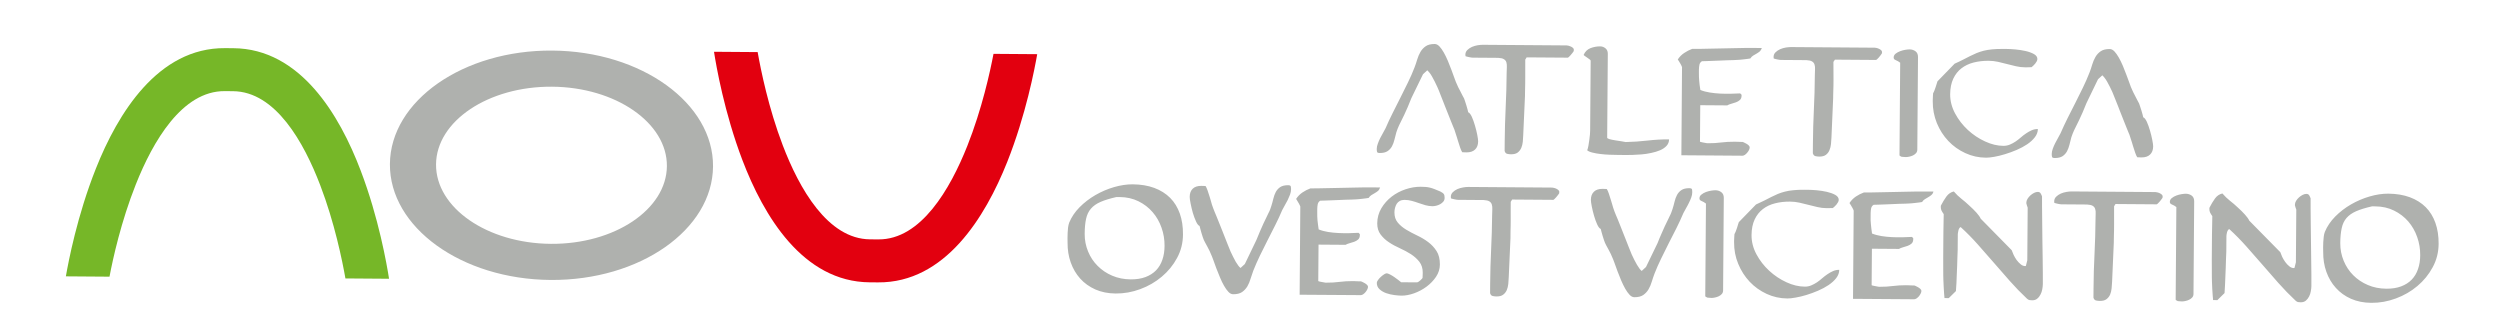 <?xml version="1.0" encoding="utf-8"?>
<!-- Generator: Adobe Illustrator 15.0.2, SVG Export Plug-In . SVG Version: 6.00 Build 0)  -->
<!DOCTYPE svg PUBLIC "-//W3C//DTD SVG 1.1//EN" "http://www.w3.org/Graphics/SVG/1.1/DTD/svg11.dtd">
<svg version="1.1" id="Livello_1" xmlns="http://www.w3.org/2000/svg" xmlns:xlink="http://www.w3.org/1999/xlink" x="0px" y="0px"
	 width="463px" height="61px" viewBox="0 0 463 61" enable-background="new 0 0 463 61" xml:space="preserve">
<path fill="#76B728" d="M20.28,51.24c0.617-3.268,2.137-10.204,4.872-17.087c3.14-7.912,8.565-17.335,16.461-17.277l1.54,0.012
	c7.875,0.058,13.131,9.5,16.153,17.41c2.656,6.929,4.084,13.965,4.667,17.267l8.079,0.06c-0.413-2.643-1.914-11.277-5.261-20.051
	C62.887,21.29,55.609,9.018,43.213,8.927l-1.541-0.012c-12.399-0.091-19.857,12.071-23.91,22.295
	c-3.475,8.722-5.104,17.333-5.562,19.97L20.28,51.24z"/>
<path fill="#E2000F" d="M183.998,9.973c-0.621,3.266-2.129,10.203-4.862,17.083c-3.153,7.914-8.563,17.34-16.461,17.281
	l-1.538-0.011c-7.877-0.06-13.147-9.496-16.168-17.409c-2.647-6.932-4.067-13.97-4.651-17.269l-8.083-0.06
	c0.408,2.639,1.918,11.276,5.252,20.047c3.92,10.286,11.175,22.558,23.591,22.651l1.537,0.011
	c12.403,0.093,19.844-12.071,23.92-22.297c3.47-8.721,5.096-17.333,5.557-19.967L183.998,9.973z"/>
<path fill="#AFB1AE" d="M101.974,51.848c-16.504-0.123-29.851-9.751-29.763-21.467c0.087-11.706,13.576-21.138,30.079-21.015
	c16.508,0.122,29.851,9.753,29.763,21.46C131.965,42.541,118.482,51.97,101.974,51.848 M102.24,16.056
	c-11.798-0.087-21.426,6.372-21.485,14.389c-0.06,8.031,9.472,14.626,21.269,14.714c11.777,0.087,21.426-6.367,21.485-14.396
	C123.569,22.746,114.017,16.144,102.24,16.056z"/>
<path fill="#AFB1AE" d="M430.256,46.661c0.002-0.241-0.012-0.526-0.014-0.843c-0.008-0.316,0.006-0.642,0.027-0.974
	c0.013-0.33,0.041-0.666,0.087-1c0.034-0.334,0.108-0.633,0.207-0.896c0.417-1.012,1.052-1.958,1.908-2.833
	c0.861-0.87,1.837-1.622,2.933-2.256c1.093-0.634,2.243-1.123,3.452-1.475c1.197-0.35,2.354-0.526,3.465-0.519
	c1.496,0.012,2.822,0.236,3.989,0.664c1.168,0.434,2.139,1.047,2.938,1.842c0.796,0.797,1.387,1.772,1.791,2.91
	c0.408,1.15,0.604,2.442,0.594,3.881c-0.013,1.568-0.377,3.011-1.105,4.341c-0.715,1.329-1.655,2.487-2.829,3.469
	c-1.162,0.984-2.492,1.751-3.981,2.3c-1.498,0.558-3.005,0.824-4.552,0.812c-1.411-0.011-2.66-0.263-3.763-0.75
	c-1.104-0.492-2.035-1.16-2.799-2.013c-0.776-0.852-1.354-1.843-1.76-2.979C430.434,49.204,430.246,47.979,430.256,46.661
	 M433.417,45.025c-0.008,1.159,0.207,2.247,0.634,3.275c0.423,1.02,1.008,1.913,1.768,2.67c0.759,0.762,1.655,1.368,2.704,1.813
	c1.037,0.446,2.184,0.675,3.43,0.685c1.043,0.008,1.945-0.137,2.729-0.428c0.782-0.293,1.44-0.708,1.962-1.25
	c0.525-0.541,0.913-1.195,1.169-1.954c0.271-0.765,0.405-1.622,0.41-2.569c0.01-1.156-0.176-2.279-0.56-3.364
	c-0.374-1.082-0.931-2.046-1.647-2.886c-0.728-0.836-1.606-1.513-2.641-2.02c-1.024-0.506-2.187-0.769-3.464-0.778l-0.611-0.004
	c-1.198,0.271-2.181,0.573-2.924,0.896c-0.763,0.332-1.359,0.753-1.798,1.257c-0.436,0.503-0.73,1.129-0.891,1.877
	C433.519,42.992,433.428,43.917,433.417,45.025z M425.148,55.689c-1.13-1.063-2.199-2.158-3.203-3.292
	c-1.004-1.128-1.986-2.26-2.966-3.395c-0.972-1.13-1.962-2.252-2.954-3.365c-0.992-1.117-2.045-2.189-3.165-3.212
	c-0.104,0.033-0.198,0.109-0.259,0.233c-0.078,0.119-0.126,0.257-0.17,0.409c-0.035,0.144-0.057,0.29-0.077,0.42
	c-0.016,0.133-0.022,0.211-0.022,0.251l-0.003,0.521l-0.008,0.926l-0.006,0.926l-0.005,0.523c-0.031,0.386-0.042,0.837-0.057,1.357
	c-0.006,0.519-0.028,1.062-0.05,1.623c-0.02,0.558-0.038,1.116-0.069,1.667c-0.015,0.557-0.038,1.055-0.062,1.507
	c-0.016,0.448-0.055,0.94-0.088,1.489l-1.325,1.304l-0.795-0.006c-0.013-0.153-0.039-0.432-0.072-0.833
	c-0.035-0.391-0.063-0.812-0.083-1.26c-0.022-0.451-0.045-0.874-0.054-1.283c-0.014-0.404-0.021-0.682-0.019-0.84
	c0.002-0.281-0.009-0.722-0.006-1.316c-0.005-0.601-0.013-1.268-0.007-2.005l0.018-2.343l0.018-2.346
	c0.005-0.737,0.023-1.404,0.037-2.004c0.006-0.596,0.021-1.038,0.023-1.32c-0.174-0.247-0.313-0.466-0.409-0.662
	c-0.091-0.192-0.137-0.411-0.135-0.659c0-0.032,0-0.083,0.006-0.147c0.013-0.06,0.023-0.097,0.023-0.117
	c0.317-0.628,0.661-1.186,1.01-1.676c0.354-0.491,0.814-0.804,1.372-0.936c0.455,0.53,0.933,0.981,1.417,1.365
	c0.492,0.379,0.969,0.79,1.439,1.237c0.493,0.441,0.94,0.88,1.333,1.323c0.404,0.443,0.659,0.816,0.788,1.112l5.753,5.842
	c0.071,0.225,0.183,0.507,0.335,0.845c0.16,0.333,0.345,0.656,0.576,0.968c0.218,0.307,0.468,0.572,0.747,0.793
	c0.264,0.225,0.548,0.333,0.849,0.335c0.016,0,0.06-0.008,0.11-0.027l0.266-1.044l0.072-9.755c-0.028-0.055-0.08-0.179-0.135-0.381
	c-0.069-0.202-0.104-0.342-0.117-0.41l0.001-0.129c0.002-0.232,0.072-0.463,0.211-0.698c0.143-0.237,0.32-0.453,0.541-0.647
	c0.211-0.191,0.437-0.343,0.682-0.469c0.246-0.119,0.47-0.182,0.689-0.181c0.241,0.003,0.416,0.095,0.524,0.272
	c0.104,0.174,0.188,0.36,0.257,0.555c-0.004,0.4-0.002,1.026,0.001,1.856c0.003,0.834,0.011,1.782,0.027,2.837
	c0.026,1.051,0.033,2.162,0.04,3.33c0.009,1.169,0.021,2.282,0.042,3.336c0.025,1.054,0.036,2.004,0.035,2.845
	c0.003,0.842,0.003,1.467,0,1.874v0.159c-0.002,0.298-0.038,0.622-0.107,0.974c-0.056,0.347-0.165,0.675-0.321,0.97
	c-0.15,0.293-0.351,0.551-0.592,0.759c-0.257,0.211-0.573,0.312-0.955,0.31c-0.198-0.001-0.356-0.015-0.507-0.042
	C425.454,55.919,425.311,55.83,425.148,55.689z M401.854,37.386c0.003-0.28,0.124-0.515,0.364-0.702
	c0.237-0.197,0.524-0.354,0.851-0.477c0.326-0.119,0.648-0.203,0.971-0.253c0.325-0.051,0.586-0.075,0.781-0.073
	c0.409,0.002,0.763,0.121,1.083,0.346c0.311,0.233,0.463,0.587,0.458,1.061l-0.127,17.157c-0.002,0.26-0.083,0.479-0.24,0.651
	c-0.158,0.179-0.353,0.317-0.577,0.42c-0.215,0.106-0.443,0.184-0.696,0.232c-0.243,0.052-0.444,0.077-0.603,0.076
	c-0.104-0.001-0.259-0.01-0.463-0.03c-0.203-0.017-0.308-0.027-0.326-0.027c-0.06-0.016-0.129-0.059-0.23-0.124
	c-0.107-0.06-0.167-0.105-0.166-0.146l0.127-17.152c-0.189-0.146-0.322-0.233-0.389-0.268c-0.123-0.07-0.291-0.15-0.507-0.242
	C401.956,37.747,401.854,37.598,401.854,37.386z M387.707,55.123l0.015-1.737c0.016-2.128,0.071-4.246,0.182-6.352
	c0.103-2.107,0.169-4.227,0.185-6.351c0.003-0.405,0.011-0.772,0.027-1.105c0.023-0.333-0.009-0.625-0.089-0.873
	c-0.069-0.247-0.225-0.441-0.452-0.583c-0.227-0.138-0.572-0.218-1.054-0.245l-0.894-0.007l-1.476-0.011l-1.504-0.011l-0.875-0.006
	c-0.044-0.001-0.131-0.009-0.255-0.025c-0.124-0.023-0.25-0.044-0.403-0.073c-0.134-0.027-0.266-0.055-0.388-0.093
	c-0.122-0.037-0.212-0.063-0.266-0.078c0-0.022,0-0.063-0.01-0.125c-0.009-0.06-0.013-0.106-0.013-0.142
	c0.002-0.352,0.126-0.646,0.368-0.879c0.237-0.234,0.519-0.426,0.857-0.577c0.328-0.142,0.683-0.246,1.055-0.306
	c0.37-0.063,0.679-0.09,0.921-0.088l15.554,0.115c0.086,0.001,0.202,0.023,0.346,0.06c0.153,0.031,0.302,0.085,0.455,0.159
	c0.148,0.07,0.273,0.157,0.375,0.253c0.104,0.099,0.16,0.206,0.159,0.328c-0.001,0.04-0.01,0.087-0.021,0.146
	c-0.006,0.063-0.007,0.104-0.007,0.124c-0.057,0.083-0.14,0.199-0.242,0.334c-0.108,0.145-0.219,0.278-0.329,0.411
	c-0.119,0.129-0.225,0.24-0.322,0.328c-0.102,0.084-0.153,0.128-0.171,0.128l-7.645-0.057l-0.261,0.422
	c-0.002,0.244-0.005,0.676,0,1.302c0.001,0.626,0.006,1.3,0.001,2.042l-0.008,1.052c-0.003,0.356-0.016,0.675-0.023,0.978
	c-0.013,0.297-0.014,0.568-0.016,0.818l-0.005,0.523l-0.317,7.272c-0.027,0.402-0.05,0.81-0.091,1.226
	c-0.037,0.414-0.137,0.792-0.279,1.147c-0.16,0.347-0.382,0.629-0.674,0.845c-0.293,0.223-0.698,0.324-1.225,0.319
	c-0.229-0.001-0.459-0.025-0.702-0.079C387.959,55.6,387.798,55.425,387.707,55.123z M375.402,55.319
	c-1.129-1.063-2.195-2.158-3.194-3.292c-1.003-1.128-1.996-2.262-2.969-3.395c-0.979-1.13-1.96-2.253-2.953-3.365
	c-0.991-1.118-2.045-2.19-3.167-3.213c-0.107,0.033-0.188,0.11-0.263,0.233c-0.076,0.12-0.128,0.258-0.159,0.41
	c-0.039,0.145-0.065,0.289-0.081,0.419c-0.021,0.134-0.03,0.212-0.03,0.252l-0.004,0.52l-0.008,0.927l-0.007,0.925l-0.003,0.524
	c-0.027,0.385-0.036,0.837-0.05,1.358c-0.012,0.518-0.036,1.062-0.049,1.623c-0.022,0.557-0.038,1.116-0.07,1.666
	c-0.022,0.557-0.046,1.055-0.059,1.508c-0.02,0.449-0.052,0.94-0.098,1.488l-1.327,1.304l-0.791-0.006
	c-0.006-0.153-0.035-0.431-0.071-0.832c-0.03-0.392-0.059-0.813-0.078-1.261c-0.023-0.452-0.044-0.874-0.057-1.283
	c-0.021-0.404-0.023-0.681-0.021-0.84c0.002-0.281-0.003-0.723-0.006-1.317c-0.003-0.6-0.009-1.267-0.003-2.004l0.016-2.344
	l0.019-2.346c0.005-0.737,0.021-1.404,0.033-2.003c0.014-0.596,0.023-1.039,0.025-1.32c-0.176-0.247-0.313-0.466-0.41-0.663
	c-0.091-0.192-0.135-0.411-0.134-0.658c0.002-0.033,0.002-0.083,0.009-0.147c0.006-0.059,0.016-0.098,0.016-0.118
	c0.327-0.628,0.66-1.186,1.018-1.676c0.355-0.49,0.812-0.803,1.372-0.935c0.462,0.53,0.925,0.98,1.416,1.364
	c0.49,0.38,0.971,0.79,1.439,1.239c0.492,0.44,0.94,0.88,1.34,1.322c0.396,0.443,0.66,0.817,0.78,1.112l5.747,5.843
	c0.073,0.226,0.189,0.507,0.344,0.846c0.155,0.333,0.343,0.656,0.565,0.967c0.238,0.308,0.477,0.572,0.753,0.794
	c0.265,0.225,0.546,0.333,0.855,0.334c0.012,0,0.043-0.007,0.104-0.027l0.264-1.045l0.071-9.754
	c-0.031-0.055-0.078-0.18-0.132-0.381c-0.063-0.202-0.104-0.343-0.116-0.411v-0.128c0.001-0.231,0.071-0.463,0.211-0.698
	c0.145-0.236,0.323-0.451,0.537-0.646c0.21-0.191,0.442-0.344,0.687-0.47c0.245-0.119,0.473-0.182,0.683-0.18
	c0.246,0.001,0.423,0.094,0.527,0.271c0.108,0.175,0.194,0.36,0.259,0.554c-0.003,0.401-0.001,1.028,0.004,1.858
	c-0.001,0.834,0.009,1.782,0.028,2.837c0.023,1.05,0.035,2.163,0.035,3.33c0.019,1.169,0.03,2.282,0.051,3.336
	c0.014,1.054,0.026,2.004,0.031,2.843c0,0.845,0.007,1.468,0.003,1.875l-0.001,0.159c-0.002,0.298-0.043,0.622-0.105,0.973
	c-0.058,0.347-0.173,0.674-0.33,0.97c-0.147,0.293-0.342,0.551-0.6,0.758c-0.244,0.212-0.553,0.313-0.942,0.311
	c-0.196-0.002-0.356-0.016-0.503-0.042C375.711,55.549,375.564,55.46,375.402,55.319z M343.179,55.344l0.122-16.339
	c0-0.016-0.029-0.094-0.092-0.237c-0.076-0.137-0.134-0.244-0.167-0.317c-0.014-0.034-0.048-0.09-0.104-0.172
	c-0.049-0.075-0.103-0.165-0.147-0.261c-0.059-0.1-0.105-0.187-0.164-0.254c-0.05-0.07-0.087-0.123-0.102-0.16
	c0.316-0.487,0.714-0.888,1.181-1.204c0.475-0.313,0.956-0.565,1.47-0.749c0.27,0.003,0.683,0,1.271-0.007
	c0.575-0.004,1.227-0.016,1.956-0.039c0.729-0.018,1.501-0.038,2.306-0.047c0.816-0.012,1.582-0.029,2.307-0.05
	c0.732-0.022,1.38-0.031,1.945-0.038c0.571-0.002,1.005-0.005,1.28-0.002l0.927,0.006l0.922,0.006
	c-0.089,0.28-0.22,0.498-0.406,0.642c-0.171,0.15-0.362,0.283-0.582,0.404c-0.209,0.123-0.41,0.245-0.616,0.365
	c-0.206,0.122-0.377,0.294-0.517,0.522c-0.091,0.017-0.25,0.044-0.46,0.076c-0.224,0.032-0.46,0.062-0.716,0.086
	c-0.252,0.027-0.499,0.051-0.724,0.077c-0.231,0.023-0.391,0.034-0.481,0.033c-0.15,0.017-0.405,0.027-0.744,0.036
	c-0.346,0.003-0.728,0.015-1.161,0.029c-0.427,0.015-0.887,0.031-1.355,0.059c-0.474,0.017-0.936,0.043-1.379,0.055
	c-0.437,0.009-0.832,0.028-1.169,0.043c-0.344,0.012-0.604,0.023-0.775,0.021c-0.244,0.139-0.399,0.351-0.469,0.639
	c-0.057,0.293-0.089,0.584-0.092,0.881l-0.004,0.532c-0.002,0.312-0.004,0.595-0.003,0.842c0.007,0.243,0.03,0.49,0.057,0.735
	c0.019,0.25,0.046,0.508,0.081,0.776c0.04,0.275,0.076,0.581,0.123,0.915c0.53,0.217,1.109,0.364,1.739,0.472
	c0.633,0.101,1.273,0.166,1.934,0.197c0.656,0.034,1.306,0.042,1.936,0.03c0.636-0.01,1.219-0.037,1.77-0.069
	c0.031,0.02,0.081,0.057,0.144,0.119c0.06,0.068,0.095,0.112,0.113,0.147l-0.003,0.163c-0.002,0.347-0.106,0.614-0.304,0.798
	c-0.211,0.183-0.444,0.326-0.729,0.429c-0.275,0.102-0.568,0.192-0.874,0.271c-0.294,0.08-0.547,0.181-0.732,0.297l-5.015-0.037
	l-0.052,6.751c0,0.011,0.052,0.038,0.149,0.065c0.097,0.024,0.218,0.051,0.357,0.077c0.134,0.03,0.282,0.059,0.432,0.083
	c0.153,0.032,0.27,0.055,0.378,0.069l0.245,0.003c0.807,0.006,1.597-0.039,2.386-0.143c0.78-0.098,1.57-0.148,2.384-0.143
	l0.289,0.003c0.156,0,0.321,0.008,0.503,0.022c0.169,0.011,0.33,0.018,0.465,0.019l0.319,0.003c0.021,0,0.097,0.026,0.239,0.088
	c0.136,0.065,0.292,0.139,0.443,0.229c0.166,0.092,0.303,0.194,0.437,0.318c0.132,0.13,0.197,0.248,0.195,0.371
	c-0.001,0.146-0.049,0.301-0.135,0.486c-0.091,0.186-0.205,0.351-0.331,0.514c-0.138,0.156-0.285,0.286-0.438,0.395
	c-0.169,0.099-0.307,0.151-0.431,0.151L343.179,55.344z M321.153,44.851l0.002-0.29c0.001-0.228,0.017-0.463,0.033-0.711
	c0.018-0.247,0.034-0.415,0.035-0.498c0.088-0.14,0.162-0.319,0.251-0.53c0.079-0.208,0.155-0.422,0.229-0.642
	c0.068-0.219,0.136-0.421,0.182-0.605c0.062-0.183,0.104-0.326,0.144-0.435l3.181-3.271c0.582-0.262,1.105-0.504,1.564-0.739
	c0.456-0.235,0.892-0.453,1.293-0.662c0.406-0.207,0.809-0.393,1.202-0.557c0.402-0.164,0.834-0.304,1.297-0.422
	c0.464-0.123,0.985-0.212,1.559-0.262c0.57-0.063,1.234-0.088,1.994-0.083l0.733,0.006c0.439,0.004,0.981,0.031,1.615,0.086
	c0.646,0.061,1.27,0.157,1.872,0.293c0.608,0.14,1.12,0.325,1.558,0.567c0.419,0.24,0.639,0.542,0.636,0.913
	c-0.001,0.139-0.042,0.287-0.125,0.432c-0.081,0.154-0.175,0.293-0.29,0.438c-0.111,0.139-0.236,0.261-0.36,0.375
	c-0.126,0.113-0.227,0.206-0.317,0.274l-0.239,0c-0.104-0.001-0.227,0-0.354,0.014c-0.131,0.004-0.252,0.01-0.362,0.009
	l-0.237-0.002c-0.557-0.003-1.108-0.071-1.662-0.201c-0.557-0.126-1.105-0.263-1.659-0.407c-0.551-0.142-1.111-0.277-1.675-0.408
	c-0.557-0.124-1.135-0.19-1.737-0.194c-0.996-0.007-1.926,0.097-2.795,0.321c-0.864,0.218-1.613,0.576-2.245,1.065
	c-0.635,0.491-1.144,1.125-1.517,1.925c-0.373,0.792-0.566,1.759-0.575,2.878c-0.01,1.23,0.293,2.42,0.906,3.566
	c0.616,1.146,1.403,2.163,2.366,3.05c0.959,0.883,2.021,1.595,3.188,2.13c1.159,0.536,2.291,0.804,3.38,0.812
	c0.438,0.004,0.836-0.068,1.206-0.226c0.377-0.157,0.724-0.343,1.059-0.565c0.337-0.228,0.665-0.484,0.979-0.761
	c0.322-0.278,0.655-0.533,0.989-0.758c0.332-0.225,0.675-0.418,1.027-0.572c0.351-0.155,0.733-0.229,1.142-0.227
	c-0.003,0.543-0.195,1.052-0.558,1.525c-0.359,0.465-0.836,0.895-1.419,1.293c-0.58,0.389-1.232,0.737-1.961,1.052
	c-0.718,0.312-1.435,0.565-2.153,0.789c-0.711,0.213-1.381,0.376-2.003,0.48c-0.628,0.117-1.128,0.166-1.517,0.163
	c-1.351-0.01-2.622-0.29-3.825-0.845c-1.2-0.554-2.254-1.304-3.149-2.25c-0.895-0.949-1.603-2.049-2.122-3.312
	C321.394,47.616,321.143,46.275,321.153,44.851z M314.74,36.738c0-0.279,0.118-0.516,0.363-0.702
	c0.239-0.196,0.513-0.353,0.842-0.477c0.327-0.118,0.653-0.202,0.977-0.254c0.327-0.049,0.585-0.073,0.783-0.071
	c0.398,0.002,0.764,0.12,1.067,0.346c0.318,0.233,0.477,0.586,0.474,1.06l-0.128,17.158c-0.002,0.26-0.085,0.478-0.239,0.651
	c-0.161,0.178-0.35,0.316-0.572,0.421c-0.225,0.105-0.458,0.182-0.698,0.23c-0.249,0.052-0.455,0.078-0.606,0.077
	c-0.106-0.001-0.262-0.01-0.462-0.031c-0.206-0.018-0.311-0.027-0.327-0.027c-0.056-0.015-0.14-0.057-0.242-0.123
	c-0.103-0.06-0.157-0.104-0.157-0.145l0.129-17.151c-0.192-0.147-0.32-0.235-0.396-0.27c-0.121-0.071-0.284-0.149-0.495-0.242
	C314.84,37.1,314.737,36.951,314.74,36.738z M306.988,45.008c0.231-0.597,0.455-1.148,0.687-1.656
	c0.222-0.502,0.432-0.98,0.629-1.419c0.215-0.453,0.396-0.843,0.566-1.167c0.154-0.324,0.276-0.58,0.368-0.775
	c0.107-0.19,0.199-0.398,0.28-0.615c0.086-0.217,0.16-0.441,0.235-0.667c0.142-0.444,0.268-0.892,0.375-1.358
	c0.109-0.461,0.261-0.88,0.458-1.248c0.2-0.368,0.468-0.67,0.821-0.905c0.356-0.233,0.837-0.351,1.446-0.347
	c0.306,0.002,0.475,0.079,0.509,0.236c0.027,0.143,0.044,0.328,0.042,0.539c-0.002,0.296-0.059,0.614-0.188,0.96
	c-0.126,0.339-0.271,0.679-0.448,1.022c-0.161,0.341-0.345,0.664-0.527,0.982c-0.184,0.318-0.344,0.603-0.474,0.869
	c-0.396,0.929-0.824,1.861-1.293,2.799c-0.469,0.933-0.949,1.877-1.438,2.821c-0.477,0.94-0.939,1.88-1.396,2.819
	c-0.456,0.935-0.87,1.862-1.224,2.777c-0.18,0.471-0.343,0.965-0.501,1.476c-0.151,0.522-0.353,0.995-0.604,1.424
	c-0.25,0.43-0.578,0.779-0.981,1.062c-0.407,0.277-0.96,0.412-1.656,0.407c-0.303-0.002-0.593-0.152-0.868-0.439
	c-0.283-0.297-0.551-0.671-0.812-1.129c-0.259-0.455-0.507-0.975-0.757-1.546c-0.24-0.572-0.466-1.134-0.674-1.693
	c-0.209-0.559-0.39-1.077-0.566-1.559c-0.172-0.48-0.323-0.865-0.462-1.146c-0.024-0.068-0.09-0.229-0.206-0.478
	c-0.128-0.247-0.265-0.514-0.417-0.809c-0.165-0.288-0.307-0.563-0.444-0.815c-0.133-0.261-0.219-0.415-0.229-0.469
	c-0.042-0.083-0.1-0.251-0.183-0.496c-0.09-0.25-0.169-0.512-0.251-0.785c-0.07-0.273-0.15-0.527-0.217-0.765
	c-0.062-0.239-0.104-0.407-0.13-0.514c-0.229-0.085-0.444-0.373-0.663-0.846c-0.219-0.478-0.407-1.01-0.578-1.6
	c-0.17-0.589-0.312-1.166-0.42-1.728c-0.11-0.563-0.167-0.966-0.165-1.214c0.005-0.652,0.192-1.155,0.569-1.514
	c0.366-0.354,0.895-0.527,1.584-0.522c0.066,0.001,0.196,0.003,0.4,0.014s0.333,0.014,0.387,0.015
	c0.118,0.174,0.248,0.449,0.375,0.82c0.126,0.37,0.264,0.783,0.396,1.24c0.073,0.229,0.145,0.461,0.207,0.688
	c0.068,0.227,0.135,0.463,0.208,0.711c0.088,0.247,0.164,0.476,0.245,0.702c0.081,0.218,0.16,0.426,0.249,0.622
	c0.078,0.193,0.201,0.48,0.364,0.858c0.15,0.38,0.338,0.853,0.566,1.415c0.219,0.567,0.412,1.039,0.563,1.426
	c0.161,0.389,0.278,0.698,0.368,0.927c0.19,0.455,0.364,0.904,0.526,1.343c0.167,0.444,0.353,0.903,0.558,1.376
	c0.157,0.338,0.316,0.669,0.48,0.996c0.163,0.326,0.329,0.631,0.494,0.913c0.166,0.283,0.327,0.524,0.482,0.731
	c0.16,0.196,0.289,0.337,0.392,0.408l0.793-0.732L306.988,45.008z M275.964,54.292l0.012-1.737c0.017-2.128,0.081-4.245,0.181-6.352
	c0.102-2.107,0.168-4.227,0.185-6.35c0.003-0.407,0.014-0.772,0.035-1.106c0.016-0.333-0.015-0.625-0.094-0.873
	c-0.072-0.246-0.227-0.441-0.456-0.582c-0.219-0.139-0.574-0.219-1.054-0.246l-0.894-0.006l-1.467-0.012l-1.508-0.011l-0.872-0.006
	c-0.051-0.001-0.134-0.009-0.261-0.025c-0.121-0.023-0.252-0.044-0.4-0.073c-0.131-0.027-0.265-0.056-0.389-0.093
	c-0.123-0.036-0.207-0.063-0.266-0.077c0-0.023,0-0.063-0.007-0.125c-0.011-0.061-0.016-0.107-0.016-0.143
	c0.002-0.352,0.125-0.646,0.365-0.879c0.239-0.234,0.519-0.427,0.858-0.577c0.334-0.142,0.683-0.246,1.058-0.305
	c0.365-0.065,0.676-0.091,0.926-0.089l15.554,0.115c0.081,0.001,0.197,0.023,0.343,0.06c0.153,0.031,0.301,0.086,0.456,0.161
	c0.145,0.069,0.274,0.157,0.371,0.252c0.105,0.098,0.164,0.206,0.162,0.328c0,0.041-0.008,0.088-0.02,0.146
	c-0.006,0.063-0.006,0.104-0.006,0.124c-0.059,0.083-0.142,0.2-0.241,0.334c-0.108,0.145-0.221,0.279-0.336,0.411
	c-0.116,0.13-0.223,0.241-0.319,0.329c-0.101,0.085-0.158,0.128-0.172,0.128l-7.643-0.056l-0.26,0.421
	c-0.002,0.243-0.005,0.677-0.009,1.302c0.011,0.628,0.009,1.3,0.003,2.042l-0.008,1.052c-0.003,0.357-0.006,0.676-0.025,0.979
	c-0.002,0.297-0.004,0.568-0.007,0.818l-0.002,0.523l-0.323,7.272c-0.024,0.402-0.047,0.809-0.083,1.226
	c-0.046,0.414-0.135,0.792-0.286,1.146c-0.16,0.348-0.377,0.63-0.676,0.846c-0.288,0.222-0.692,0.324-1.224,0.319
	c-0.226-0.001-0.459-0.025-0.693-0.079C276.215,54.77,276.051,54.595,275.964,54.292z M254.985,52.372
	c0.001-0.141,0.087-0.321,0.234-0.524c0.147-0.212,0.33-0.411,0.534-0.59c0.2-0.184,0.409-0.343,0.617-0.472
	c0.217-0.131,0.376-0.187,0.5-0.169c0.179,0.04,0.38,0.12,0.618,0.246c0.246,0.124,0.477,0.272,0.728,0.441
	c0.247,0.17,0.478,0.339,0.71,0.518c0.223,0.18,0.418,0.329,0.567,0.451l2.899,0.021c0.093,0,0.188-0.032,0.296-0.1
	c0.106-0.073,0.213-0.149,0.316-0.235c0.106-0.092,0.199-0.176,0.274-0.264c0.088-0.089,0.146-0.157,0.179-0.21
	c0-0.09,0.001-0.253,0.02-0.488c0.014-0.233,0.015-0.398,0.015-0.487c0.007-0.807-0.206-1.475-0.618-2.02
	c-0.419-0.537-0.946-1.006-1.558-1.409c-0.623-0.401-1.306-0.761-2.037-1.097c-0.734-0.33-1.42-0.694-2.037-1.109
	c-0.622-0.406-1.134-0.892-1.557-1.45c-0.417-0.552-0.625-1.242-0.62-2.071c0.008-1.019,0.271-1.948,0.764-2.788
	c0.501-0.839,1.132-1.55,1.902-2.148c0.771-0.591,1.626-1.043,2.575-1.362c0.956-0.317,1.883-0.475,2.803-0.469
	c0.349,0.003,0.661,0.014,0.917,0.037c0.266,0.021,0.532,0.061,0.79,0.125c0.268,0.063,0.541,0.151,0.843,0.269
	c0.295,0.117,0.657,0.259,1.082,0.444c0.348,0.177,0.568,0.34,0.663,0.493c0.098,0.146,0.143,0.38,0.14,0.696
	c-0.002,0.266-0.082,0.491-0.239,0.687c-0.167,0.19-0.354,0.35-0.581,0.477c-0.241,0.132-0.483,0.227-0.746,0.287
	c-0.257,0.063-0.507,0.087-0.708,0.086c-0.417-0.004-0.841-0.064-1.267-0.179c-0.415-0.116-0.843-0.256-1.255-0.402
	c-0.427-0.156-0.857-0.29-1.285-0.405c-0.426-0.118-0.871-0.18-1.327-0.184c-0.351-0.002-0.638,0.062-0.886,0.193
	c-0.239,0.127-0.426,0.305-0.571,0.521c-0.134,0.218-0.242,0.469-0.316,0.75c-0.078,0.286-0.112,0.562-0.113,0.845
	c-0.006,0.77,0.203,1.405,0.62,1.898c0.413,0.497,0.937,0.931,1.552,1.304c0.623,0.377,1.306,0.733,2.034,1.083
	c0.738,0.349,1.421,0.749,2.034,1.212c0.624,0.465,1.139,1.019,1.558,1.67c0.422,0.653,0.626,1.492,0.618,2.515
	c-0.007,0.803-0.248,1.559-0.717,2.259c-0.47,0.7-1.061,1.304-1.765,1.829c-0.713,0.526-1.483,0.93-2.306,1.226
	c-0.825,0.288-1.602,0.434-2.32,0.428c-0.346-0.002-0.788-0.038-1.301-0.102c-0.52-0.066-1.024-0.181-1.524-0.353
	c-0.476-0.171-0.894-0.411-1.234-0.721C255.149,53.258,254.98,52.862,254.985,52.372z M240.694,54.582l0.122-16.338
	c0-0.016-0.037-0.095-0.102-0.238c-0.077-0.138-0.12-0.245-0.161-0.318c-0.016-0.034-0.047-0.09-0.105-0.172
	c-0.05-0.074-0.099-0.165-0.152-0.26c-0.049-0.1-0.104-0.187-0.152-0.254c-0.057-0.071-0.088-0.123-0.105-0.16
	c0.318-0.488,0.709-0.887,1.179-1.204c0.468-0.314,0.962-0.565,1.466-0.748c0.269,0.002,0.688-0.001,1.269-0.008
	c0.573-0.003,1.235-0.016,1.96-0.039c0.734-0.017,1.499-0.039,2.309-0.047c0.81-0.011,1.578-0.029,2.303-0.05
	c0.727-0.022,1.379-0.03,1.95-0.038c0.577-0.002,1-0.005,1.282-0.002l0.919,0.006l0.919,0.006c-0.089,0.279-0.217,0.498-0.389,0.642
	c-0.183,0.151-0.383,0.283-0.593,0.405c-0.202,0.122-0.417,0.244-0.619,0.366c-0.199,0.122-0.378,0.294-0.513,0.522
	c-0.096,0.016-0.24,0.043-0.466,0.075c-0.213,0.031-0.456,0.062-0.714,0.088c-0.254,0.024-0.494,0.048-0.718,0.075
	c-0.233,0.023-0.387,0.034-0.477,0.033c-0.158,0.016-0.405,0.027-0.753,0.036c-0.347,0.003-0.726,0.015-1.159,0.03
	c-0.43,0.014-0.885,0.03-1.356,0.058c-0.477,0.019-0.931,0.044-1.368,0.055c-0.443,0.01-0.832,0.029-1.173,0.043
	c-0.344,0.012-0.599,0.024-0.785,0.022c-0.239,0.139-0.394,0.351-0.466,0.64c-0.056,0.293-0.089,0.583-0.091,0.88l-0.003,0.532
	c-0.002,0.31,0.002,0.594,0.005,0.842c0.008,0.243,0.023,0.49,0.042,0.735c0.021,0.25,0.054,0.506,0.092,0.776
	c0.032,0.274,0.073,0.581,0.125,0.914c0.523,0.217,1.104,0.365,1.73,0.473c0.637,0.101,1.278,0.166,1.944,0.197
	c0.648,0.034,1.3,0.042,1.937,0.03c0.625-0.011,1.219-0.037,1.759-0.069c0.04,0.021,0.089,0.057,0.143,0.12
	c0.062,0.068,0.108,0.111,0.119,0.146l-0.001,0.163c-0.002,0.346-0.11,0.614-0.307,0.798c-0.203,0.184-0.45,0.325-0.725,0.429
	c-0.287,0.101-0.575,0.192-0.876,0.271c-0.303,0.079-0.541,0.181-0.737,0.296l-5.008-0.037l-0.051,6.75
	c0,0.01,0.048,0.038,0.148,0.065c0.084,0.023,0.209,0.052,0.343,0.077c0.144,0.031,0.292,0.06,0.445,0.082
	c0.146,0.033,0.274,0.056,0.38,0.07l0.236,0.001c0.805,0.007,1.605-0.038,2.384-0.142c0.784-0.098,1.578-0.148,2.386-0.143
	l0.293,0.001c0.154,0.002,0.325,0.009,0.498,0.024c0.173,0.01,0.333,0.018,0.468,0.018l0.32,0.001c0.019,0,0.097,0.027,0.236,0.09
	c0.144,0.064,0.288,0.138,0.444,0.229c0.165,0.092,0.307,0.194,0.437,0.317c0.132,0.13,0.199,0.248,0.198,0.372
	c-0.002,0.146-0.048,0.3-0.136,0.487c-0.091,0.184-0.201,0.351-0.337,0.512c-0.136,0.156-0.274,0.286-0.435,0.395
	c-0.155,0.1-0.307,0.152-0.427,0.151L240.694,54.582z M232.681,44.456c0.237-0.596,0.467-1.147,0.687-1.656
	c0.226-0.503,0.435-0.981,0.63-1.419c0.219-0.452,0.398-0.841,0.563-1.167c0.158-0.323,0.279-0.579,0.37-0.775
	c0.11-0.189,0.202-0.398,0.288-0.613c0.076-0.217,0.153-0.442,0.228-0.668c0.141-0.445,0.268-0.892,0.375-1.358
	c0.112-0.461,0.261-0.881,0.458-1.249c0.199-0.368,0.473-0.669,0.821-0.905c0.36-0.232,0.843-0.35,1.459-0.347
	c0.297,0.003,0.461,0.08,0.496,0.237c0.03,0.144,0.05,0.328,0.049,0.538c-0.002,0.297-0.068,0.614-0.189,0.961
	c-0.128,0.338-0.276,0.679-0.441,1.022c-0.172,0.341-0.354,0.664-0.536,0.983c-0.188,0.317-0.344,0.602-0.472,0.867
	c-0.384,0.93-0.829,1.862-1.297,2.799c-0.47,0.934-0.944,1.876-1.431,2.821c-0.488,0.941-0.95,1.881-1.404,2.819
	c-0.449,0.936-0.859,1.862-1.222,2.778c-0.171,0.469-0.344,0.964-0.501,1.475c-0.146,0.522-0.349,0.996-0.593,1.425
	c-0.259,0.43-0.583,0.779-0.986,1.061c-0.407,0.277-0.962,0.412-1.664,0.406c-0.3-0.001-0.594-0.15-0.866-0.439
	c-0.281-0.295-0.548-0.669-0.808-1.128c-0.266-0.454-0.513-0.975-0.75-1.545c-0.248-0.574-0.474-1.135-0.682-1.694
	c-0.196-0.559-0.393-1.076-0.565-1.558c-0.176-0.481-0.327-0.866-0.466-1.147c-0.013-0.067-0.082-0.228-0.203-0.478
	c-0.125-0.247-0.257-0.514-0.417-0.809c-0.155-0.288-0.303-0.562-0.442-0.815c-0.141-0.26-0.221-0.414-0.232-0.469
	c-0.033-0.082-0.1-0.251-0.185-0.496c-0.093-0.25-0.169-0.511-0.246-0.784c-0.073-0.273-0.147-0.526-0.213-0.766
	c-0.077-0.237-0.115-0.407-0.13-0.513c-0.226-0.087-0.454-0.374-0.663-0.847c-0.224-0.478-0.41-1.01-0.592-1.601
	c-0.161-0.588-0.304-1.167-0.411-1.728c-0.114-0.564-0.166-0.965-0.165-1.214c0.004-0.652,0.192-1.154,0.563-1.514
	c0.367-0.354,0.901-0.527,1.583-0.523c0.076,0.001,0.211,0.004,0.409,0.013c0.202,0.011,0.333,0.016,0.383,0.016
	c0.121,0.175,0.247,0.45,0.374,0.819c0.128,0.371,0.263,0.784,0.405,1.242c0.063,0.228,0.139,0.46,0.203,0.688
	c0.07,0.228,0.138,0.462,0.201,0.709c0.088,0.247,0.173,0.478,0.252,0.703c0.08,0.218,0.156,0.425,0.244,0.621
	c0.088,0.193,0.208,0.479,0.358,0.856c0.159,0.382,0.348,0.854,0.57,1.416c0.232,0.567,0.411,1.039,0.57,1.427
	c0.152,0.388,0.276,0.697,0.364,0.926c0.193,0.456,0.363,0.906,0.53,1.343c0.163,0.444,0.349,0.904,0.559,1.377
	c0.15,0.337,0.309,0.669,0.48,0.995c0.157,0.326,0.33,0.631,0.485,0.915c0.173,0.282,0.334,0.524,0.487,0.729
	c0.163,0.197,0.288,0.339,0.396,0.41l0.797-0.731L232.681,44.456z M197.713,44.933c0.001-0.241-0.008-0.527-0.011-0.844
	c-0.006-0.317,0.004-0.642,0.025-0.974c0.019-0.33,0.043-0.666,0.079-1c0.045-0.334,0.123-0.632,0.214-0.895
	c0.42-1.013,1.049-1.959,1.912-2.834c0.864-0.87,1.838-1.622,2.93-2.256c1.097-0.632,2.238-1.123,3.446-1.476
	c1.208-0.35,2.365-0.526,3.474-0.518c1.496,0.012,2.818,0.234,3.986,0.663c1.164,0.434,2.141,1.047,2.941,1.843
	c0.796,0.796,1.386,1.771,1.793,2.91c0.406,1.149,0.599,2.442,0.587,3.881c-0.011,1.568-0.374,3.012-1.096,4.341
	c-0.715,1.328-1.66,2.487-2.833,3.47c-1.165,0.982-2.492,1.752-3.98,2.3c-1.493,0.557-3.009,0.823-4.554,0.813
	c-1.413-0.012-2.657-0.265-3.764-0.751c-1.103-0.493-2.044-1.161-2.808-2.013c-0.768-0.851-1.345-1.844-1.751-2.979
	C197.895,47.477,197.703,46.251,197.713,44.933z M200.883,43.298c-0.008,1.158,0.203,2.247,0.629,3.275
	c0.417,1.019,1.008,1.914,1.77,2.67c0.755,0.762,1.65,1.367,2.695,1.813c1.042,0.447,2.19,0.676,3.435,0.685
	c1.036,0.008,1.947-0.137,2.731-0.428c0.777-0.293,1.435-0.708,1.961-1.249c0.522-0.542,0.908-1.195,1.166-1.954
	c0.269-0.766,0.4-1.622,0.406-2.569c0.008-1.156-0.173-2.28-0.556-3.363c-0.381-1.083-0.924-2.047-1.656-2.888
	c-0.712-0.835-1.599-1.512-2.625-2.018c-1.033-0.507-2.188-0.768-3.471-0.778l-0.61-0.003c-1.195,0.271-2.178,0.573-2.924,0.897
	c-0.764,0.33-1.36,0.752-1.791,1.256c-0.441,0.503-0.736,1.13-0.899,1.878C200.975,41.264,200.892,42.188,200.883,43.298z
	 M386.407,19.112c-0.228,0.6-0.466,1.147-0.683,1.655c-0.225,0.51-0.444,0.993-0.658,1.446c-0.415,0.875-0.728,1.513-0.943,1.917
	c-0.091,0.189-0.171,0.396-0.263,0.613c-0.094,0.222-0.174,0.444-0.243,0.671c-0.119,0.457-0.24,0.916-0.349,1.371
	c-0.11,0.455-0.267,0.868-0.457,1.231c-0.199,0.371-0.477,0.673-0.824,0.908c-0.356,0.231-0.837,0.346-1.457,0.342
	c-0.303-0.002-0.462-0.077-0.493-0.225c-0.044-0.152-0.057-0.332-0.055-0.542c0.003-0.299,0.071-0.618,0.196-0.961
	c0.126-0.341,0.271-0.681,0.442-1.021c0.168-0.344,0.343-0.671,0.534-0.988c0.188-0.313,0.346-0.603,0.467-0.866
	c0.392-0.904,0.827-1.84,1.299-2.786c0.471-0.944,0.95-1.886,1.435-2.832c0.471-0.941,0.946-1.889,1.402-2.822
	c0.455-0.938,0.858-1.859,1.216-2.776c0.185-0.467,0.349-0.963,0.5-1.482c0.158-0.516,0.355-0.991,0.604-1.42
	c0.245-0.425,0.573-0.782,0.983-1.058c0.407-0.279,0.964-0.414,1.664-0.408c0.302,0.002,0.583,0.147,0.867,0.439
	c0.272,0.294,0.544,0.671,0.804,1.128c0.267,0.458,0.509,0.972,0.757,1.542c0.236,0.579,0.465,1.141,0.667,1.693
	c0.207,0.556,0.398,1.076,0.577,1.561c0.159,0.485,0.324,0.872,0.459,1.152c0.016,0.068,0.091,0.232,0.214,0.475
	c0.117,0.247,0.251,0.517,0.415,0.807c0.151,0.295,0.296,0.563,0.423,0.821c0.126,0.252,0.215,0.413,0.252,0.462
	c0.029,0.089,0.095,0.257,0.169,0.499c0.09,0.25,0.168,0.508,0.253,0.779c0.078,0.275,0.149,0.532,0.222,0.769
	c0.06,0.234,0.112,0.412,0.122,0.515c0.229,0.089,0.455,0.372,0.674,0.849c0.211,0.476,0.403,1.008,0.573,1.6
	c0.173,0.587,0.317,1.165,0.425,1.729c0.109,0.562,0.169,0.965,0.167,1.212c-0.005,0.655-0.201,1.155-0.572,1.511
	c-0.366,0.358-0.896,0.533-1.584,0.528c-0.07,0-0.209-0.004-0.413-0.013c-0.194-0.006-0.328-0.014-0.381-0.015
	c-0.122-0.18-0.239-0.455-0.37-0.82c-0.131-0.372-0.26-0.786-0.405-1.241c-0.061-0.231-0.137-0.461-0.205-0.687
	c-0.063-0.231-0.138-0.467-0.233-0.717c-0.064-0.244-0.145-0.476-0.227-0.702c-0.088-0.219-0.17-0.422-0.259-0.617
	c-0.087-0.199-0.203-0.486-0.349-0.862c-0.146-0.375-0.334-0.854-0.563-1.413c-0.22-0.564-0.407-1.037-0.565-1.429
	c-0.15-0.383-0.271-0.691-0.356-0.921c-0.198-0.46-0.37-0.912-0.539-1.35c-0.159-0.437-0.343-0.892-0.546-1.348
	c-0.166-0.338-0.325-0.669-0.483-1.006c-0.171-0.334-0.331-0.642-0.496-0.927c-0.165-0.282-0.325-0.521-0.484-0.716
	c-0.154-0.19-0.279-0.332-0.388-0.421l-0.797,0.732L386.407,19.112z M357.945,18.769l0.003-0.289c0-0.226,0.013-0.462,0.029-0.71
	c0.027-0.244,0.034-0.413,0.034-0.502c0.084-0.14,0.174-0.312,0.251-0.522c0.084-0.211,0.154-0.424,0.229-0.647
	c0.071-0.216,0.135-0.422,0.192-0.604c0.049-0.183,0.094-0.328,0.137-0.433L362,11.793c0.59-0.259,1.107-0.508,1.563-0.744
	c0.465-0.23,0.897-0.456,1.298-0.665c0.405-0.205,0.806-0.388,1.198-0.552c0.4-0.164,0.832-0.305,1.3-0.429
	c0.464-0.116,0.984-0.209,1.557-0.261c0.566-0.055,1.232-0.086,1.99-0.08l0.737,0.005c0.438,0.004,0.984,0.032,1.622,0.09
	c0.644,0.058,1.264,0.155,1.86,0.29c0.61,0.137,1.132,0.328,1.564,0.566c0.417,0.243,0.635,0.544,0.633,0.917
	c-0.001,0.136-0.045,0.285-0.123,0.433c-0.077,0.146-0.176,0.293-0.29,0.434c-0.115,0.14-0.235,0.263-0.361,0.379
	c-0.125,0.116-0.225,0.205-0.315,0.275l-0.24-0.002c-0.107-0.001-0.216,0.003-0.358,0.01c-0.13,0.007-0.248,0.011-0.349,0.01
	l-0.243-0.002c-0.561-0.003-1.114-0.068-1.671-0.195c-0.552-0.132-1.104-0.265-1.654-0.406c-0.552-0.15-1.113-0.286-1.677-0.414
	c-0.556-0.124-1.134-0.189-1.736-0.194c-1.001-0.007-1.931,0.1-2.8,0.322c-0.859,0.22-1.601,0.578-2.238,1.065
	c-0.64,0.487-1.139,1.126-1.52,1.924c-0.373,0.798-0.57,1.759-0.578,2.878c-0.009,1.233,0.301,2.424,0.912,3.564
	c0.615,1.148,1.404,2.164,2.356,3.051c0.964,0.884,2.024,1.599,3.196,2.134c1.158,0.534,2.287,0.807,3.377,0.815
	c0.438,0.003,0.846-0.077,1.215-0.232c0.367-0.149,0.718-0.343,1.054-0.566c0.335-0.228,0.664-0.48,0.979-0.758
	c0.323-0.283,0.648-0.536,0.991-0.76c0.325-0.227,0.671-0.416,1.021-0.569c0.362-0.154,0.735-0.235,1.143-0.231
	c-0.005,0.546-0.196,1.057-0.558,1.524c-0.363,0.471-0.836,0.907-1.416,1.299c-0.58,0.39-1.235,0.738-1.96,1.052
	c-0.72,0.308-1.437,0.567-2.157,0.786c-0.708,0.218-1.38,0.382-2.003,0.489c-0.619,0.11-1.125,0.16-1.513,0.157
	c-1.358-0.01-2.629-0.289-3.83-0.846c-1.202-0.554-2.257-1.299-3.151-2.25c-0.894-0.946-1.604-2.049-2.121-3.311
	C358.193,21.537,357.936,20.191,357.945,18.769z M350.706,10.654c0.003-0.284,0.128-0.518,0.364-0.715
	c0.241-0.188,0.523-0.345,0.841-0.461c0.326-0.121,0.648-0.209,0.983-0.259c0.326-0.052,0.582-0.074,0.776-0.072
	c0.397,0.003,0.762,0.121,1.085,0.352c0.304,0.229,0.462,0.583,0.459,1.054l-0.129,17.154c-0.002,0.266-0.083,0.484-0.239,0.658
	c-0.158,0.176-0.352,0.312-0.568,0.42c-0.226,0.104-0.455,0.179-0.704,0.231c-0.244,0.049-0.451,0.074-0.604,0.073
	c-0.107-0.001-0.261-0.007-0.463-0.03c-0.203-0.017-0.307-0.024-0.326-0.024c-0.055-0.024-0.129-0.059-0.243-0.121
	c-0.098-0.068-0.153-0.112-0.153-0.147l0.127-17.155c-0.191-0.142-0.32-0.23-0.396-0.269c-0.122-0.07-0.282-0.15-0.493-0.241
	C350.807,11.013,350.705,10.862,350.706,10.654z M335.738,28.381l0.013-1.739c0.016-2.128,0.074-4.242,0.178-6.345
	c0.106-2.108,0.163-4.229,0.179-6.352c0.003-0.403,0.012-0.773,0.035-1.109c0.017-0.332-0.004-0.625-0.09-0.872
	c-0.067-0.244-0.219-0.439-0.453-0.58c-0.227-0.144-0.577-0.224-1.05-0.248l-0.896-0.006l-1.47-0.011l-1.505-0.011l-0.87-0.006
	c-0.049,0-0.142-0.008-0.267-0.027c-0.12-0.019-0.257-0.042-0.393-0.071c-0.139-0.026-0.268-0.056-0.398-0.093
	c-0.127-0.037-0.201-0.065-0.258-0.078c0-0.021,0.001-0.064-0.012-0.125c-0.015-0.056-0.015-0.104-0.015-0.141
	c0.003-0.354,0.117-0.646,0.362-0.881c0.238-0.235,0.526-0.427,0.862-0.577c0.335-0.144,0.686-0.246,1.051-0.309
	c0.381-0.051,0.675-0.084,0.93-0.083l15.544,0.115c0.085,0.001,0.209,0.021,0.358,0.057c0.141,0.038,0.297,0.088,0.444,0.163
	c0.146,0.07,0.276,0.157,0.378,0.253c0.106,0.098,0.156,0.208,0.156,0.33c0,0.036,0,0.085-0.009,0.145
	c-0.011,0.062-0.02,0.103-0.02,0.12c-0.051,0.086-0.134,0.201-0.237,0.337c-0.111,0.14-0.213,0.275-0.327,0.408
	c-0.117,0.13-0.226,0.24-0.323,0.331c-0.096,0.083-0.155,0.128-0.175,0.127l-7.634-0.056l-0.278,0.416
	c-0.002,0.248,0.004,0.683,0.007,1.304c0.006,0.627,0.013,1.309,0.008,2.045l-0.009,1.053c-0.001,0.355-0.018,0.678-0.028,0.98
	c-0.011,0.294-0.021,0.565-0.022,0.815l-0.005,0.524l-0.315,7.274c-0.015,0.403-0.054,0.812-0.088,1.223
	c-0.038,0.412-0.137,0.792-0.287,1.145c-0.145,0.351-0.366,0.634-0.662,0.852c-0.284,0.216-0.701,0.322-1.224,0.319
	c-0.229-0.002-0.462-0.03-0.702-0.082C335.988,28.86,335.826,28.683,335.738,28.381z M311.39,28.753l0.121-16.333
	c0-0.018-0.044-0.099-0.103-0.245c-0.074-0.135-0.131-0.242-0.159-0.314c-0.018-0.034-0.048-0.094-0.103-0.17
	c-0.053-0.081-0.11-0.167-0.157-0.265c-0.06-0.096-0.108-0.18-0.16-0.252c-0.049-0.069-0.078-0.123-0.104-0.162
	c0.317-0.484,0.711-0.887,1.188-1.2c0.462-0.314,0.951-0.564,1.462-0.757c0.266,0.003,0.688,0.003,1.265,0
	c0.58-0.004,1.23-0.017,1.964-0.042c0.735-0.016,1.499-0.033,2.307-0.046c0.812-0.011,1.574-0.028,2.309-0.048
	c0.726-0.02,1.376-0.037,1.946-0.038c0.581-0.003,1.003-0.005,1.278-0.003l0.929,0.006l0.919,0.006
	c-0.091,0.281-0.224,0.495-0.393,0.643c-0.185,0.147-0.378,0.283-0.595,0.405c-0.209,0.12-0.414,0.24-0.623,0.361
	c-0.198,0.122-0.371,0.297-0.517,0.525c-0.087,0.016-0.239,0.042-0.464,0.074c-0.218,0.034-0.454,0.064-0.707,0.088
	c-0.25,0.022-0.497,0.05-0.729,0.077c-0.221,0.021-0.386,0.031-0.473,0.03c-0.151,0.02-0.409,0.031-0.751,0.038
	c-0.339,0.003-0.723,0.017-1.155,0.031c-0.432,0.013-0.884,0.031-1.359,0.057c-0.473,0.021-0.927,0.041-1.368,0.053
	c-0.434,0.016-0.827,0.031-1.176,0.045c-0.343,0.014-0.6,0.022-0.777,0.021c-0.244,0.14-0.404,0.352-0.47,0.641
	c-0.056,0.292-0.091,0.586-0.094,0.884l-0.004,0.526c-0.004,0.319-0.005,0.599,0.009,0.843c0.006,0.248,0.022,0.493,0.047,0.741
	c0.018,0.242,0.049,0.5,0.078,0.774c0.04,0.275,0.082,0.579,0.137,0.915c0.516,0.214,1.102,0.372,1.729,0.469
	c0.63,0.103,1.274,0.169,1.931,0.203c0.658,0.03,1.309,0.037,1.938,0.027c0.636-0.013,1.223-0.037,1.766-0.063
	c0.042,0.013,0.093,0.054,0.145,0.118c0.064,0.061,0.108,0.11,0.125,0.145l-0.003,0.161c-0.003,0.349-0.106,0.615-0.308,0.794
	c-0.202,0.19-0.453,0.329-0.735,0.434c-0.275,0.101-0.573,0.192-0.866,0.271c-0.303,0.077-0.546,0.177-0.741,0.298l-5.002-0.037
	l-0.05,6.745c-0.001,0.016,0.038,0.041,0.134,0.064c0.1,0.032,0.222,0.055,0.358,0.085c0.137,0.028,0.286,0.055,0.434,0.08
	c0.15,0.029,0.276,0.051,0.39,0.067l0.233,0.002c0.804,0.006,1.608-0.035,2.384-0.141c0.783-0.095,1.572-0.141,2.388-0.135
	l0.284,0.002c0.165,0,0.324,0.005,0.506,0.014c0.177,0.012,0.333,0.016,0.469,0.017l0.318,0.002c0.018,0,0.1,0.028,0.237,0.096
	c0.148,0.06,0.292,0.137,0.447,0.227c0.162,0.085,0.307,0.193,0.437,0.32c0.127,0.122,0.188,0.245,0.187,0.367
	c0,0.14-0.036,0.302-0.128,0.488c-0.089,0.18-0.198,0.351-0.343,0.509c-0.127,0.156-0.274,0.292-0.429,0.393
	c-0.157,0.105-0.3,0.155-0.428,0.154L311.39,28.753z M293.948,27.834c0.094-0.227,0.169-0.518,0.231-0.868
	c0.063-0.352,0.111-0.704,0.164-1.068c0.047-0.357,0.081-0.693,0.117-1.013c0.024-0.313,0.034-0.563,0.035-0.733l0.096-12.912
	c0-0.056-0.057-0.133-0.175-0.229c-0.118-0.094-0.269-0.198-0.422-0.305c-0.15-0.107-0.307-0.208-0.447-0.309
	c-0.135-0.099-0.226-0.169-0.258-0.226c0.265-0.613,0.694-1.029,1.275-1.257c0.572-0.217,1.183-0.332,1.79-0.327
	c0.368,0.003,0.698,0.126,0.987,0.364c0.285,0.239,0.428,0.572,0.426,0.994l-0.117,15.542c0,0.109,0.148,0.204,0.443,0.285
	c0.305,0.078,0.646,0.156,1.047,0.216c0.396,0.065,0.777,0.126,1.161,0.18c0.375,0.056,0.631,0.099,0.771,0.138
	c1.334-0.029,2.677-0.115,4.039-0.273c1.346-0.158,2.686-0.233,4.001-0.223c-0.004,0.477-0.163,0.878-0.475,1.21
	c-0.308,0.33-0.711,0.601-1.196,0.808c-0.499,0.209-1.047,0.377-1.66,0.501c-0.6,0.13-1.193,0.217-1.772,0.265
	c-0.581,0.048-1.123,0.081-1.621,0.092c-0.504,0.019-0.894,0.02-1.17,0.019l-1.509-0.012c-0.494-0.003-1.027-0.012-1.609-0.039
	c-0.58-0.019-1.139-0.064-1.682-0.132c-0.546-0.062-1.045-0.147-1.488-0.263C294.483,28.158,294.162,28.012,293.948,27.834z
	 M278.657,27.958l0.013-1.738c0.016-2.13,0.083-4.243,0.181-6.347c0.103-2.108,0.165-4.228,0.18-6.351
	c0.003-0.403,0.017-0.773,0.036-1.109c0.013-0.332-0.012-0.625-0.085-0.871c-0.07-0.245-0.229-0.439-0.462-0.58
	c-0.219-0.144-0.574-0.224-1.048-0.248l-0.896-0.007l-1.476-0.011l-1.507-0.011l-0.872-0.007c-0.044,0-0.134-0.007-0.256-0.027
	c-0.125-0.017-0.253-0.042-0.392-0.07c-0.144-0.027-0.277-0.056-0.394-0.094c-0.12-0.037-0.214-0.064-0.266-0.077
	c0-0.021-0.007-0.065-0.005-0.125c-0.016-0.055-0.023-0.104-0.023-0.142c0.002-0.354,0.129-0.645,0.367-0.88
	c0.238-0.234,0.522-0.426,0.856-0.578c0.337-0.143,0.696-0.246,1.061-0.308c0.364-0.051,0.674-0.084,0.924-0.082l15.545,0.115
	c0.097,0,0.205,0.019,0.355,0.054c0.15,0.04,0.299,0.09,0.452,0.165c0.145,0.069,0.272,0.156,0.376,0.252
	c0.106,0.098,0.156,0.208,0.155,0.331c0,0.036,0,0.084-0.012,0.144c-0.013,0.062-0.013,0.103-0.013,0.12
	c-0.059,0.087-0.136,0.201-0.24,0.338c-0.107,0.14-0.225,0.275-0.34,0.408c-0.108,0.129-0.22,0.239-0.319,0.331
	c-0.098,0.083-0.154,0.125-0.176,0.125l-7.636-0.056l-0.261,0.416c-0.002,0.249-0.005,0.683-0.002,1.304
	c0.004,0.627,0.004,1.309-0.001,2.045l-0.008,1.054c-0.002,0.354-0.01,0.675-0.02,0.979c-0.011,0.294-0.013,0.565-0.016,0.815
	l-0.004,0.525l-0.326,7.273c-0.02,0.403-0.045,0.813-0.079,1.224c-0.045,0.411-0.137,0.792-0.286,1.143
	c-0.162,0.353-0.38,0.635-0.665,0.853c-0.296,0.217-0.705,0.322-1.234,0.318c-0.229-0.001-0.465-0.028-0.697-0.08
	C278.905,28.436,278.744,28.258,278.657,27.958z M261.383,18.183c-0.227,0.599-0.449,1.147-0.676,1.655
	c-0.219,0.509-0.434,0.993-0.652,1.446c-0.41,0.875-0.726,1.513-0.941,1.917c-0.091,0.189-0.174,0.395-0.265,0.614
	c-0.089,0.221-0.172,0.444-0.24,0.67c-0.127,0.456-0.243,0.914-0.355,1.37c-0.107,0.456-0.261,0.869-0.455,1.231
	c-0.198,0.371-0.475,0.674-0.83,0.908c-0.348,0.231-0.826,0.346-1.452,0.341c-0.296-0.001-0.46-0.076-0.49-0.225
	c-0.044-0.152-0.057-0.331-0.055-0.541c0.002-0.299,0.069-0.619,0.2-0.961c0.118-0.341,0.272-0.681,0.434-1.021
	c0.174-0.343,0.348-0.67,0.538-0.988c0.187-0.312,0.34-0.603,0.469-0.866c0.39-0.905,0.82-1.84,1.3-2.786
	c0.471-0.944,0.952-1.886,1.427-2.833c0.474-0.941,0.946-1.889,1.401-2.822c0.462-0.937,0.866-1.858,1.217-2.775
	c0.184-0.467,0.349-0.963,0.502-1.481c0.15-0.517,0.36-0.991,0.604-1.42c0.249-0.427,0.577-0.783,0.984-1.059
	c0.4-0.279,0.964-0.414,1.665-0.408c0.3,0.002,0.583,0.148,0.867,0.439c0.273,0.294,0.547,0.671,0.805,1.129
	c0.252,0.458,0.516,0.971,0.753,1.541c0.239,0.577,0.462,1.142,0.67,1.692c0.208,0.557,0.398,1.077,0.571,1.562
	c0.17,0.485,0.325,0.871,0.465,1.152c0.013,0.067,0.091,0.23,0.209,0.474c0.125,0.247,0.257,0.517,0.42,0.806
	c0.154,0.296,0.295,0.564,0.419,0.823c0.132,0.252,0.218,0.412,0.254,0.461c0.031,0.089,0.094,0.257,0.173,0.499
	c0.091,0.25,0.174,0.507,0.25,0.779c0.076,0.275,0.147,0.531,0.22,0.768c0.063,0.236,0.112,0.412,0.126,0.517
	c0.228,0.089,0.446,0.372,0.669,0.847c0.208,0.476,0.409,1.009,0.573,1.601c0.176,0.587,0.318,1.165,0.429,1.729
	c0.109,0.561,0.163,0.964,0.163,1.211c-0.006,0.656-0.194,1.155-0.567,1.511c-0.372,0.358-0.899,0.533-1.585,0.529
	c-0.068-0.001-0.208-0.005-0.413-0.014c-0.201-0.006-0.326-0.014-0.379-0.015c-0.124-0.181-0.241-0.455-0.376-0.819
	c-0.128-0.372-0.252-0.787-0.399-1.241c-0.065-0.231-0.131-0.461-0.208-0.689c-0.063-0.23-0.14-0.466-0.232-0.717
	c-0.06-0.244-0.137-0.476-0.226-0.702c-0.09-0.218-0.177-0.421-0.256-0.617c-0.093-0.198-0.208-0.485-0.351-0.861
	c-0.148-0.376-0.339-0.854-0.561-1.413c-0.223-0.564-0.415-1.037-0.569-1.429c-0.148-0.381-0.276-0.691-0.36-0.921
	c-0.19-0.461-0.367-0.911-0.531-1.349c-0.164-0.438-0.343-0.892-0.554-1.349c-0.161-0.338-0.321-0.667-0.481-1.004
	c-0.166-0.336-0.326-0.643-0.498-0.928c-0.16-0.282-0.32-0.521-0.481-0.717c-0.152-0.19-0.284-0.331-0.387-0.421l-0.795,0.733
	L261.383,18.183z"/>
</svg>
